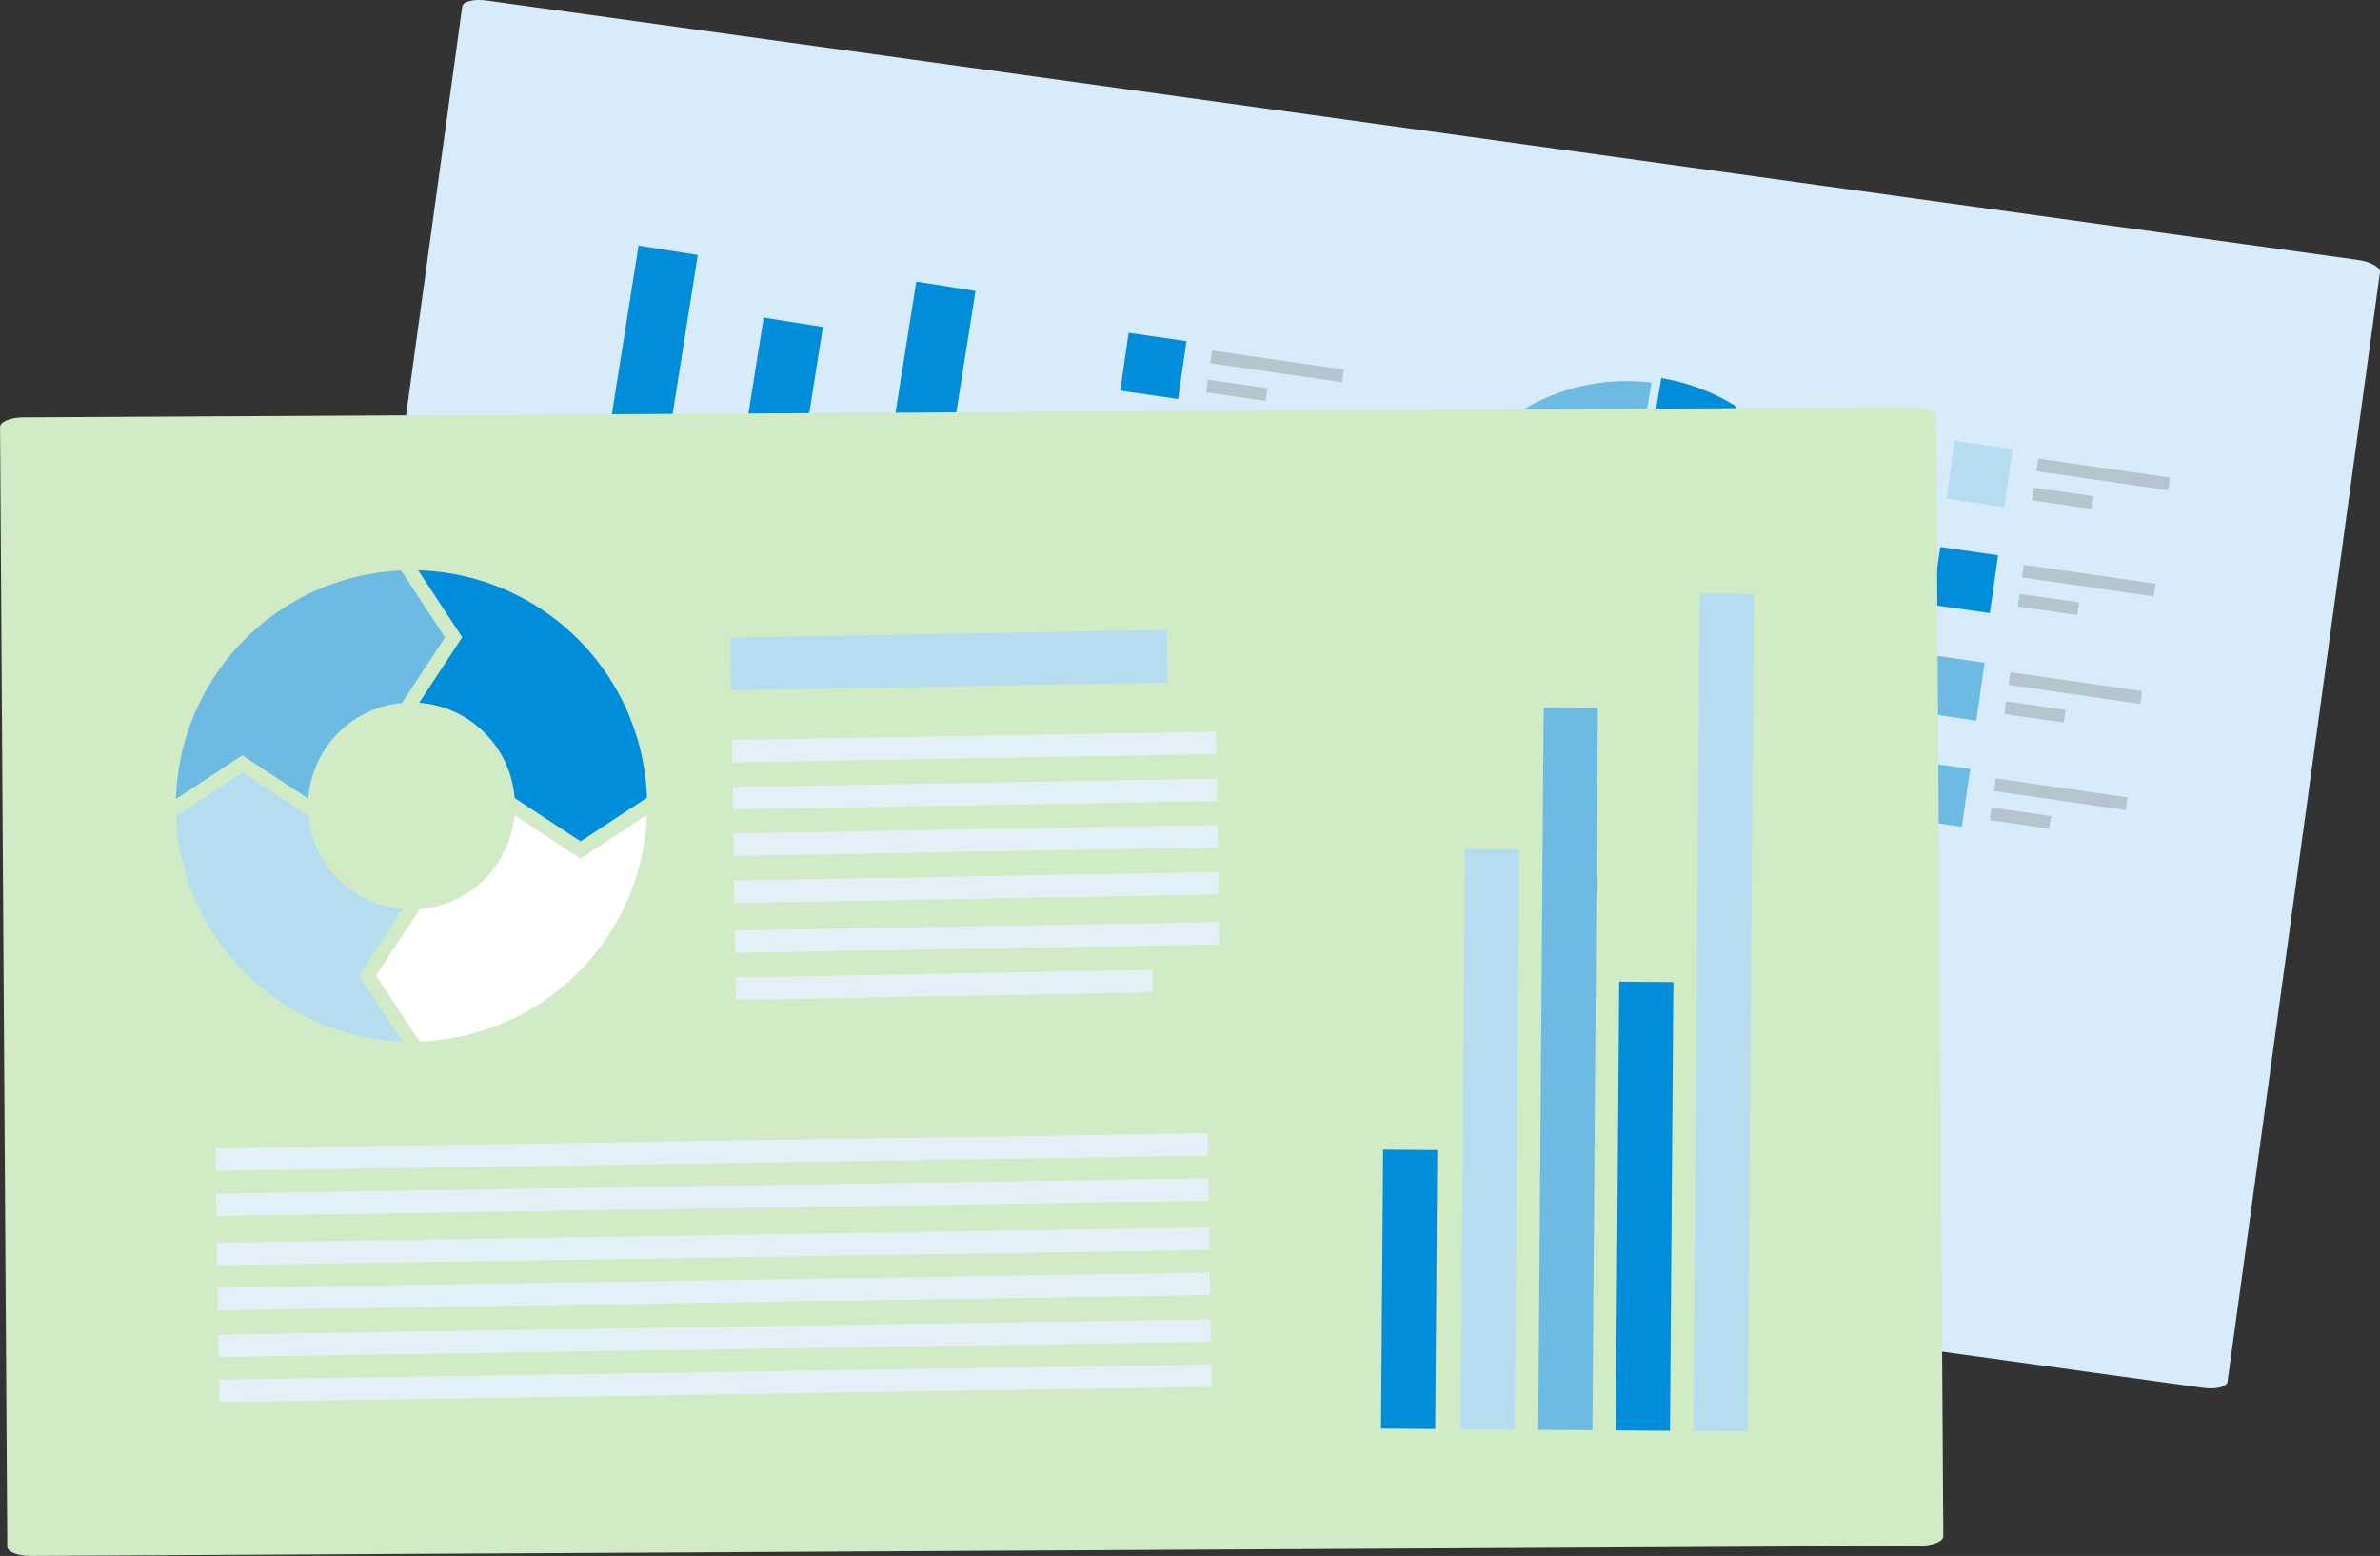 <svg xmlns="http://www.w3.org/2000/svg" width="198.452" height="129.702"><rect width="100%" height="100%" fill="#333333" stroke="none"/><path fill="#d7ebfa" d="M185.737 115.19c-.059.431-.981.652-2.047.5L27.665 94.07c-1.072-.148-1.894-.615-1.835-1.043L38.542.547c.059-.427.976-.654 2.048-.5l156.025 21.62c1.072.148 1.893.62 1.834 1.044Z"/><path fill="#008dd9" d="m94.108 27.741 4.822.695-.694 4.822-4.823-.695z"/><path fill="#b5c5ce" d="m101.073 29.223 10.985 1.582-.152 1.055-10.985-1.582zm-.349 2.427 4.957.714-.152 1.055-4.957-.714z"/><path fill="#729edb" d="m92.902 36.592 4.822.695-.694 4.822-4.823-.695z"/><path fill="#b5c5ce" d="m99.867 38.074 10.985 1.582-.152 1.055-10.985-1.582zm-.35 2.427 4.957.714-.152 1.055-4.957-.714z"/><path fill="#008dd9" d="m76.403 23.472 4.938.782-7.352 46.422-4.938-.783zm-12.726 3 4.938.782-7.352 46.422-4.938-.783zm-10.431-6 4.938.782-7.352 46.422-4.938-.783zm84.37 16.43a11.768 11.768 0 0 1 4.36 1.671l2.836-4.674a17.2 17.2 0 0 0-6.29-2.388Z"/><path fill="#ee7123" d="m145.177 34.734-2.325 3.833a12.334 12.334 0 0 1 3.951 15.279l3.965 2.074a16.8 16.8 0 0 0-5.591-21.185Z"/><path fill="#6dbae3" d="M143.78 57.849a12.338 12.338 0 1 1-6.816-21.54l.742-4.415a16.814 16.814 0 1 0 9.329 29.043Z"/><path fill="#37bb6a" d="m150.87 56.814-4.846-2.535a11.855 11.855 0 0 1-2.06 2.72l3.967 3.763a17.3 17.3 0 0 0 2.939-3.948Z"/><path fill="#b6dcf0" d="m162.993 36.745 4.822.695-.694 4.822-4.823-.695z"/><path fill="#b5c5ce" d="m169.959 38.226 10.985 1.582-.152 1.055-10.985-1.582zm-.35 2.428 4.957.714-.152 1.055-4.957-.714z"/><path fill="#008dd9" d="m161.787 45.595 4.822.695-.694 4.822-4.823-.695z"/><path fill="#b5c5ce" d="m168.752 47.077 10.985 1.582-.152 1.055-10.985-1.582zm-.35 2.428 4.957.714-.152 1.055-4.957-.714z"/><path fill="#6dbae3" d="m160.663 54.555 4.822.695-.694 4.822-4.823-.695z"/><path fill="#b5c5ce" d="m167.628 56.037 10.985 1.582-.152 1.055-10.985-1.582zm-.35 2.428 4.957.714-.152 1.055-4.957-.714z"/><path fill="#6dbae3" d="m159.456 63.406 4.822.695-.694 4.822-4.823-.695z"/><path fill="#b5c5ce" d="m166.421 64.888 10.985 1.582-.152 1.055-10.985-1.582zm-.349 2.428 4.957.714-.152 1.055-4.957-.714z"/><path fill="#b6dcf0" d="m50.67 66.244.424-2.942 29.781 4.29-.423 2.941zm33.642 4.846.424-2.942 16.545 2.383-.424 2.942z"/><path fill="#e4f0f7" d="m49.678 71.825 106.994 15.41-.265 1.838-106.994-15.41zm-.609 4.228 106.994 15.41-.265 1.838-106.994-15.41zm-.635 4.412 106.994 15.41-.265 1.838L48.17 82.303z"/><path fill="#d0ebc5" d="M162.039 128.066c0 .436-.878.786-1.955.792l-157.514.845c-1.082.005-1.962-.339-1.964-.772l-.6-93.347c0-.431.872-.787 1.955-.792l157.514-.844c1.082-.005 1.962.344 1.964.772Z"/><g style="mix-blend-mode:multiply;isolation:isolate"><path fill="#6dbae3" d="m20.207 62.961 5.5 3.613a8.627 8.627 0 0 1 7.8-7.974l3.6-5.469-3.662-5.572a19.648 19.648 0 0 0-18.776 19.045Z"/><path fill="#008dd9" d="m38.541 53.125-3.587 5.458a8.625 8.625 0 0 1 7.955 7.939l5.5 3.614 5.538-3.64a19.648 19.648 0 0 0-19.074-18.954Z"/><path fill="#b6dcf0" d="m29.927 81.321 3.645-5.545a8.626 8.626 0 0 1-7.848-7.763l-5.512-3.623-5.532 3.637a19.649 19.649 0 0 0 18.859 18.79Z"/></g><g style="mix-blend-mode:multiply;isolation:isolate"><path fill="#6dbae3" d="m128.262 119.189.454-60.195 4.516.034-.454 60.195z"/><path fill="#b6dcf0" d="m121.792 119.141.365-48.368 4.516.034-.365 48.368z"/><path fill="#b6dcf0" d="M0 0h69.813v4.515H0z" style="mix-blend-mode:multiply;isolation:isolate" transform="rotate(-89.568 130.696 -11.492)"/><path fill="#008dd9" d="M0 0h37.407v4.516H0z" style="mix-blend-mode:multiply;isolation:isolate" transform="rotate(-89.568 127.437 -8.257)"/><path fill="#008dd9" d="m115.154 119.091.175-23.252 4.516.034-.175 23.252z"/></g><g style="mix-blend-mode:multiply;isolation:isolate"><path fill="#b6dcf0" d="m97.358 56.892-36.4.652-.067-4.383 36.4-.651Z"/><path fill="#e4f0f7" d="m101.435 62.856-40.381.705-.029-1.879 40.381-.7Zm.058 3.918-40.381.705-.029-1.878 40.381-.7Zm.061 3.871-40.381.705-.029-1.878 40.381-.705Zm.06 3.921-40.381.705-.029-1.878 40.381-.706Zm.065 4.165-40.381.705-.029-1.878 40.381-.705Zm-5.569 3.994-34.752.63-.029-1.878 34.752-.63Z"/></g><path d="m17.96 95.735 82.744-1.272.03 1.877-82.745 1.273zm.058 3.757 82.744-1.272.03 1.877-82.745 1.273zm.063 4.104 82.744-1.272.03 1.877-82.745 1.273zm.058 3.757 82.744-1.272.03 1.877-82.745 1.273zm.06 3.895 82.744-1.272.03 1.877-82.745 1.273zm.057 3.757L101 113.733l.03 1.877-82.745 1.273z" fill="#e4f0f7" style="mix-blend-mode:multiply;isolation:isolate"/><path fill="#fff" d="M48.407 71.57 42.9 67.95a8.625 8.625 0 0 1-7.9 7.829l-3.643 5.542 3.614 5.5A19.649 19.649 0 0 0 53.94 67.932Z"/></svg>